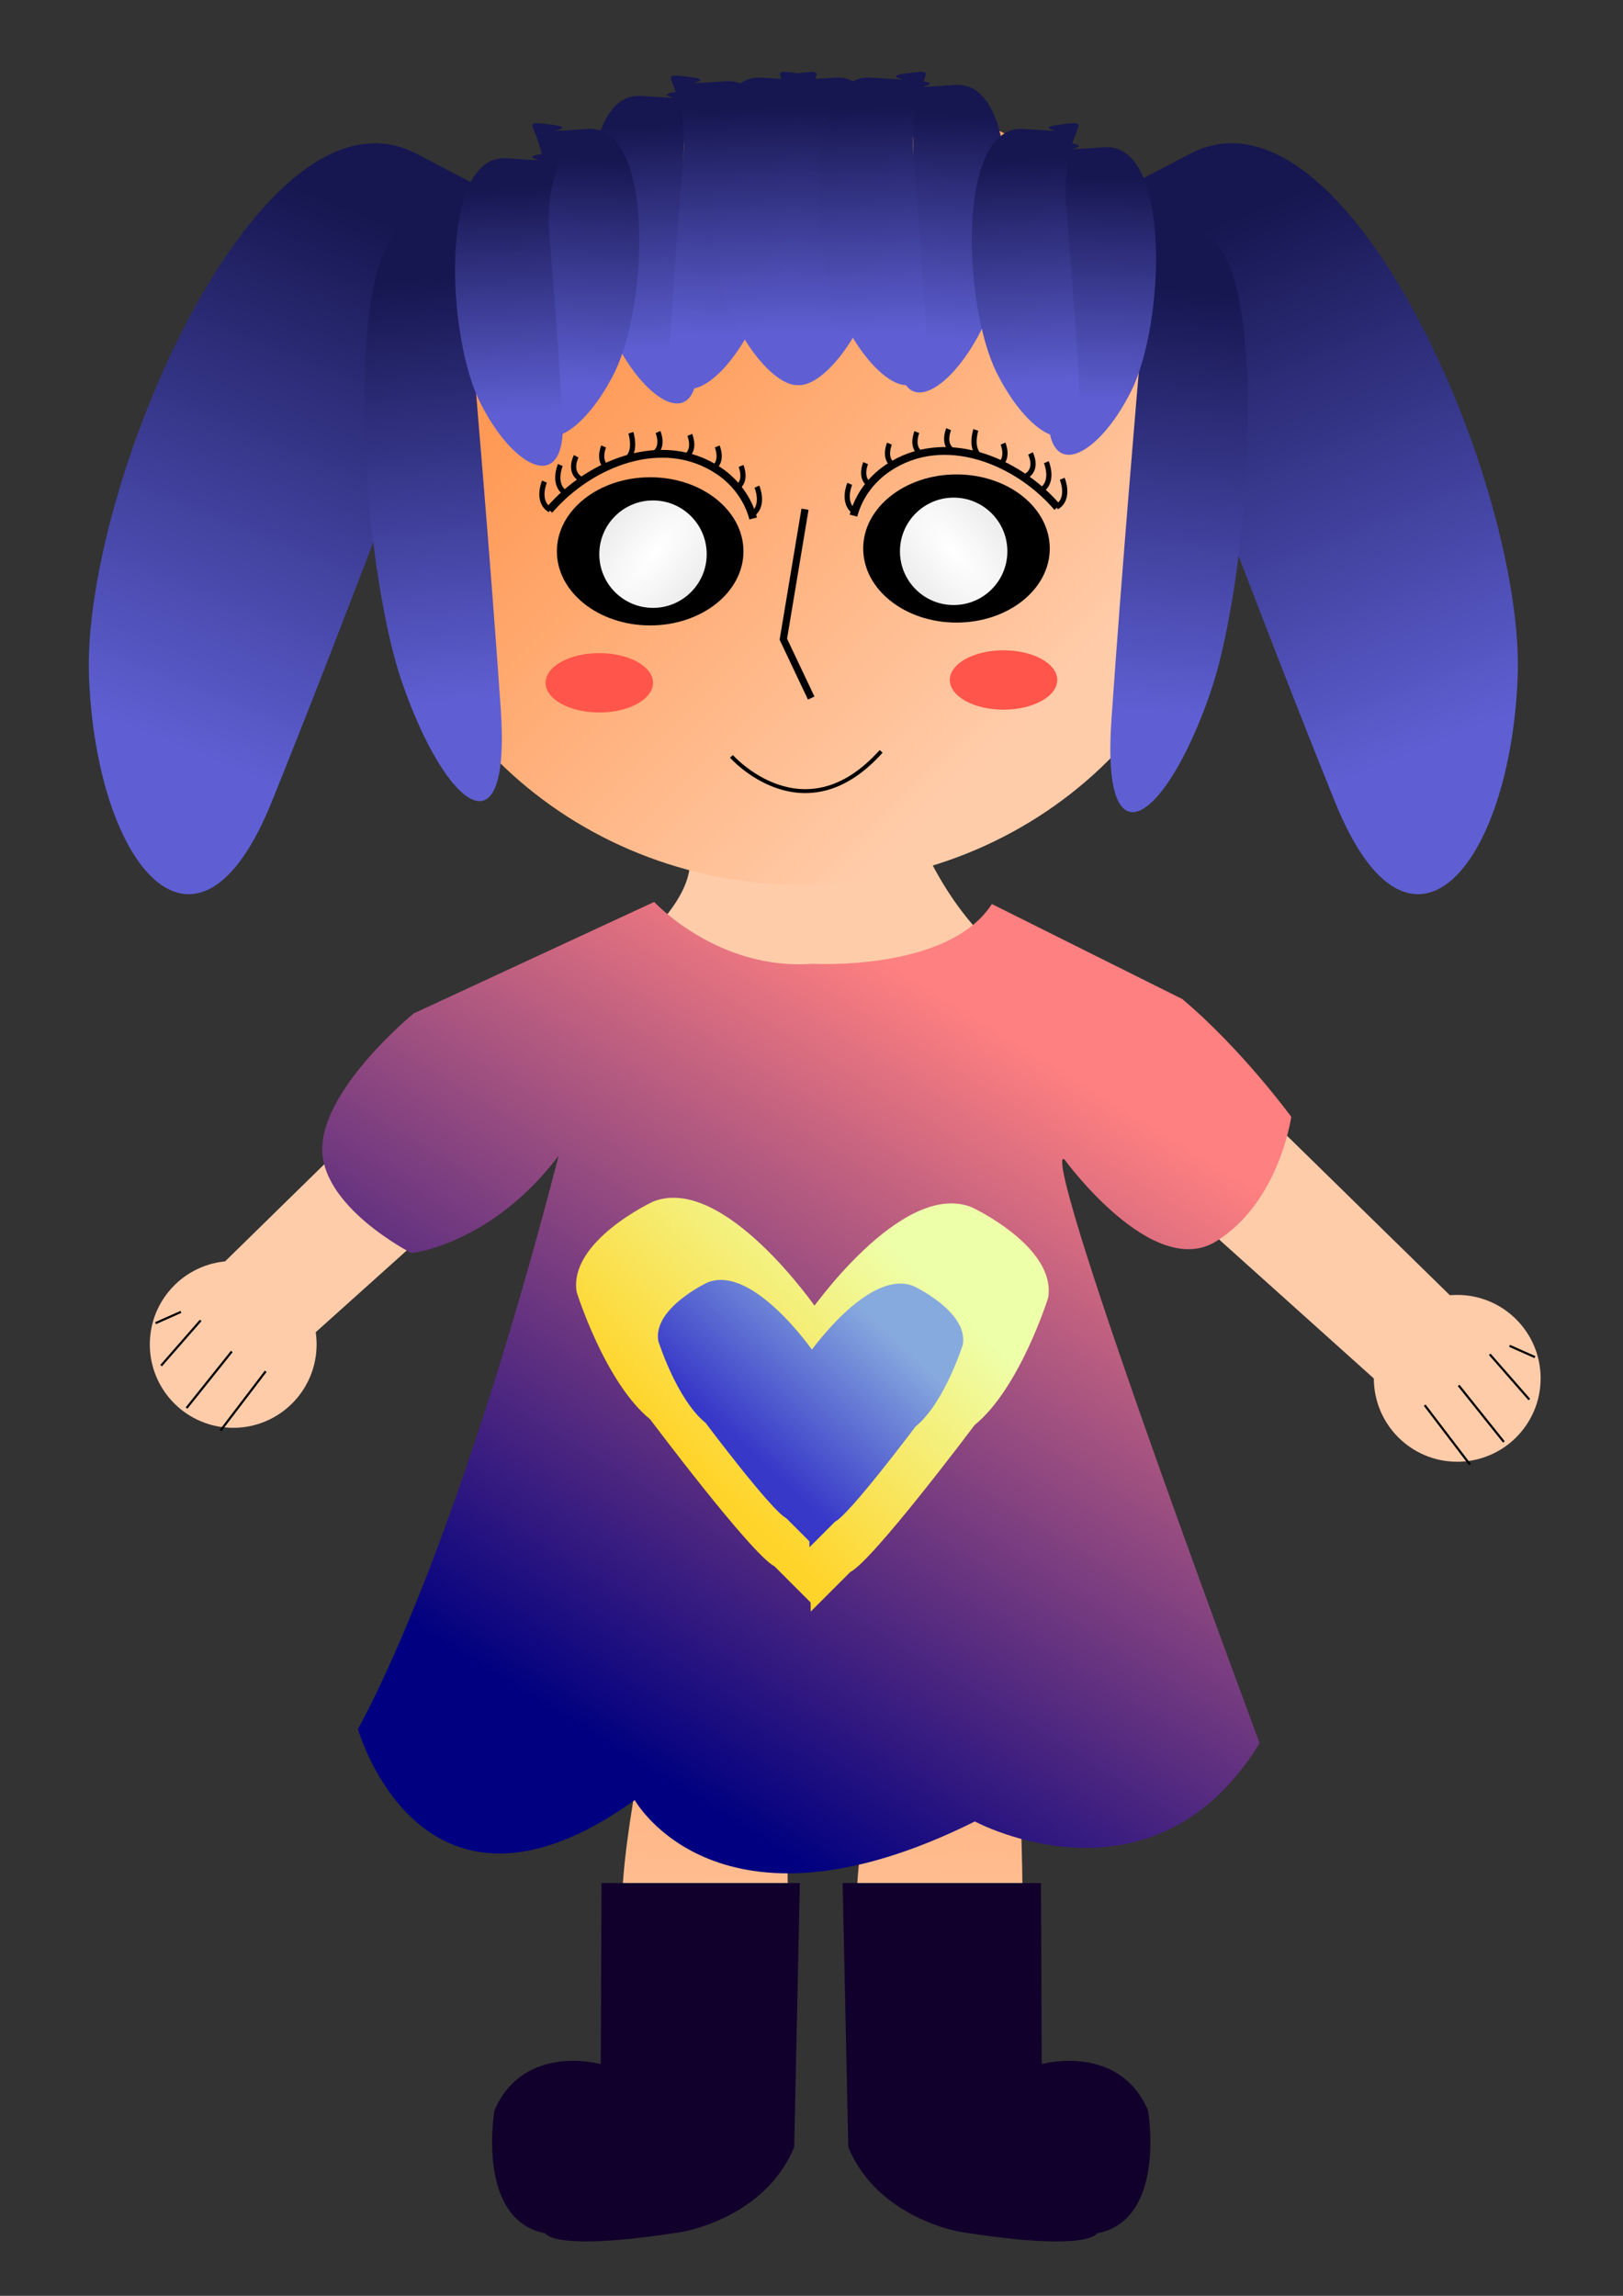 <?xml version="1.0"?>
<svg xmlns="http://www.w3.org/2000/svg" xmlns:xlink="http://www.w3.org/1999/xlink" width="744.094" height="1052.362" viewBox="0 0 744.094 1052.362">
  <rect x="0" y="0" width="744.094" height="1052.362" fill="#333333" stroke="none"/>
  <defs>
    <linearGradient xlink:href="#a" id="v" gradientUnits="userSpaceOnUse" gradientTransform="matrix(0 .798 -.792 0 493.87 -41.734)" x1="95.905" y1="107.569" x2="225.506" y2="102.385"/>
    <linearGradient id="g">
      <stop offset="0" stop-color="#efa"/>
      <stop offset="1" stop-color="#ffd42a"/>
    </linearGradient>
    <linearGradient id="e">
      <stop offset="0" stop-color="#ff8080"/>
      <stop offset="1" stop-color="navy"/>
    </linearGradient>
    <linearGradient id="d">
      <stop offset="0" stop-color="#ffb380"/>
      <stop offset="1" stop-color="#fca"/>
    </linearGradient>
    <linearGradient id="c">
      <stop offset="0" stop-color="#fff"/>
      <stop offset="1" stop-color="#ececec"/>
    </linearGradient>
    <linearGradient id="a">
      <stop offset="0" stop-color="#161650"/>
      <stop offset="1" stop-color="#5f5fd3"/>
    </linearGradient>
    <linearGradient id="b">
      <stop offset="0" stop-color="#f95"/>
      <stop offset="1" stop-color="#fca"/>
    </linearGradient>
    <linearGradient xlink:href="#b" id="l" gradientUnits="userSpaceOnUse" x1="250.13" y1="283.827" x2="399.172" y2="426.388"/>
    <linearGradient xlink:href="#g" id="B" gradientUnits="userSpaceOnUse" x1="-2.592" y1="234.578" x2="-95.905" y2="333.075"/>
    <linearGradient xlink:href="#g" id="D" gradientUnits="userSpaceOnUse" x1="-2.592" y1="234.578" x2="-95.905" y2="333.075"/>
    <linearGradient xlink:href="#a" id="k" gradientUnits="userSpaceOnUse" gradientTransform="matrix(-.862 1.81 -1.907 -.851 478.291 8.015)" x1="95.905" y1="107.569" x2="225.506" y2="102.385"/>
    <linearGradient xlink:href="#a" id="j" gradientUnits="userSpaceOnUse" gradientTransform="matrix(.862 1.81 1.907 -.851 271.279 8.015)" x1="95.905" y1="107.569" x2="225.506" y2="102.385"/>
    <linearGradient xlink:href="#a" id="n" gradientUnits="userSpaceOnUse" gradientTransform="matrix(-.05 1.504 .933 .031 453.652 -29.542)" x1="95.905" y1="107.569" x2="225.506" y2="102.385"/>
    <linearGradient xlink:href="#a" id="m" gradientUnits="userSpaceOnUse" gradientTransform="matrix(.05 1.504 -.933 .031 298.436 -34.583)" x1="95.905" y1="107.569" x2="225.506" y2="102.385"/>
    <linearGradient xlink:href="#a" id="x" gradientUnits="userSpaceOnUse" gradientTransform="matrix(0 .798 -.792 0 563.948 -18.209)" x1="95.905" y1="107.569" x2="225.506" y2="102.385"/>
    <linearGradient xlink:href="#a" id="w" gradientUnits="userSpaceOnUse" gradientTransform="matrix(0 .798 .792 0 424.583 -9.807)" x1="95.905" y1="107.569" x2="225.506" y2="102.385"/>
    <linearGradient id="f">
      <stop offset="0" stop-color="#87aade"/>
      <stop offset="1" stop-color="#3737c8"/>
    </linearGradient>
    <linearGradient xlink:href="#a" id="u" gradientUnits="userSpaceOnUse" gradientTransform="matrix(0 .798 .792 0 356.173 -38.373)" x1="95.905" y1="107.569" x2="225.506" y2="102.385"/>
    <linearGradient xlink:href="#a" id="t" gradientUnits="userSpaceOnUse" gradientTransform="matrix(0 .798 .792 0 301.111 -41.734)" x1="95.905" y1="107.569" x2="225.506" y2="102.385"/>
    <linearGradient xlink:href="#a" id="s" gradientUnits="userSpaceOnUse" gradientTransform="matrix(0 .798 -.792 0 327.016 -4.766)" x1="95.905" y1="107.569" x2="225.506" y2="102.385"/>
    <linearGradient xlink:href="#a" id="r" gradientUnits="userSpaceOnUse" gradientTransform="matrix(0 .798 -.792 0 443.814 -41.734)" x1="95.905" y1="107.569" x2="225.506" y2="102.385"/>
    <linearGradient xlink:href="#a" id="q" gradientUnits="userSpaceOnUse" gradientTransform="matrix(0 .798 .792 0 187.65 -18.209)" x1="95.905" y1="107.569" x2="225.506" y2="102.385"/>
    <linearGradient xlink:href="#a" id="p" gradientUnits="userSpaceOnUse" gradientTransform="matrix(0 .798 .792 0 251.055 -40.053)" x1="95.905" y1="107.569" x2="225.506" y2="102.385"/>
    <linearGradient xlink:href="#a" id="o" gradientUnits="userSpaceOnUse" gradientTransform="matrix(0 .798 -.792 0 388.752 -33.332)" x1="95.905" y1="107.569" x2="225.506" y2="102.385"/>
    <linearGradient xlink:href="#d" id="h" gradientUnits="userSpaceOnUse" gradientTransform="translate(596.014 555.527) scale(1.459)" x1="-182.738" y1="177.554" x2="-185.33" y2="289.011"/>
    <linearGradient xlink:href="#d" id="i" gradientUnits="userSpaceOnUse" gradientTransform="translate(703.583 554.23) scale(1.459)" x1="-182.738" y1="177.554" x2="-185.33" y2="289.011"/>
    <linearGradient xlink:href="#e" id="A" gradientUnits="userSpaceOnUse" x1="458.788" y1="452.308" x2="261.795" y2="772.423" gradientTransform="translate(-6.48 2.592)"/>
    <linearGradient xlink:href="#f" id="F" gradientUnits="userSpaceOnUse" x1="1.02" y1="234.233" x2="-87.315" y2="330.599"/>
    <linearGradient xlink:href="#f" id="G" gradientUnits="userSpaceOnUse" x1="1.02" y1="234.233" x2="-87.315" y2="330.599"/>
    <linearGradient xlink:href="#g" id="C" gradientUnits="userSpaceOnUse" x1="-2.592" y1="234.578" x2="-95.905" y2="333.075"/>
    <linearGradient xlink:href="#f" id="E" gradientUnits="userSpaceOnUse" x1="1.02" y1="234.233" x2="-87.315" y2="330.599"/>
    <radialGradient xlink:href="#c" id="z" gradientUnits="userSpaceOnUse" gradientTransform="matrix(1.55 -1.85 .767 .642 -663.226 794.822)" cx="304.563" cy="646.71" fx="304.563" fy="646.71" r="25.92"/>
    <radialGradient xlink:href="#c" id="y" gradientUnits="userSpaceOnUse" gradientTransform="matrix(1.55 -1.85 .767 .642 -663.226 794.822)" cx="304.563" cy="646.71" fx="304.563" fy="646.71" r="25.92"/>
  </defs>
  <path d="M572.183 503.111l94.336 92.37-33.41 39.307-96.302-86.474zM191.795 491.447l-94.336 92.37 33.41 39.307 96.302-86.475z" fill="#fca"/>
  <path d="M289.267 894.454s-9.98 108.42 40.513 104.13c0 0 25.875-.918 34.786-49.31 0 0 3.776-128.672-6.747-163.5 0 0-25.106-9.369-54.054 2.254 0 0-17.269 72.44-14.498 106.426z" fill="url(#h)" transform="translate(-3.888 -10.368)"/>
  <path d="M396.836 893.158s-9.98 108.42 40.513 104.13c0 0 25.875-.918 34.786-49.31 0 0 3.776-128.672-6.747-163.5 0 0-25.106-9.369-54.054 2.254 0 0-17.269 72.44-14.498 106.426z" fill="url(#i)" transform="translate(-3.888 -10.368)"/>
  <path d="M416.71 370.66s17.875 64.8 74.479 85.536H261.795s86.395-51.84 41.708-81.648z" fill="#fca"/>
  <path d="M541.874 154.648c-34.156-84.3-78.405-70.253-34.156-84.3 44.25-14.048-27.66 23.712 44.25-14.048 71.909-37.76 153.863 153.195 150.304 240.098-3.559 86.902-49.468 141.504-83.624 57.204-34.156-84.301-76.774-198.954-76.774-198.954z" fill="url(#j)" transform="translate(-6.48 14.256)"/>
  <path d="M207.696 154.648c34.156-84.3 78.405-70.253 34.156-84.3C197.603 56.3 269.512 94.06 197.603 56.3 125.693 18.54 43.74 209.495 47.298 296.398c3.56 86.902 49.469 141.504 83.624 57.204 34.156-84.301 76.774-198.954 76.774-198.954z" fill="url(#k)" transform="translate(-6.48 14.256)"/>
  <path d="M453.604 351.867c0 79.809-64.697 144.506-144.505 144.506-79.808 0-144.505-64.697-144.505-144.506 0-79.808 64.697-144.505 144.505-144.505 79.808 0 144.505 64.697 144.505 144.505z" transform="matrix(1.337 0 0 1.269 -45.164 -224.274)" fill="url(#l)"/>
  <path d="M223.517 151.345c-4.68-68.132 15.742-72.722-4.68-68.132-20.422 4.589 15.974 7.267-20.422 4.589s-27.597 153.118-7.524 210.977c20.072 57.86 49.861 80.271 45.181 12.139-4.68-68.133-12.555-159.573-12.555-159.573z" fill="url(#m)" transform="translate(-6.48 14.256)"/>
  <path d="M528.57 156.386c4.68-68.132-15.74-72.722 4.68-68.132 20.423 4.589-15.973 7.267 20.423 4.589s27.597 153.118 7.524 210.977c-20.072 57.86-49.861 80.271-45.181 12.139 4.68-68.133 12.554-159.573 12.554-159.573z" fill="url(#n)" transform="translate(-6.48 14.256)"/>
  <path d="M319.987 63.826c-2.052-36.176 15.395-38.243-2.052-36.176-17.448 2.068 13.342 4.135-17.448 2.068-30.79-2.068-27.711 80.62-12.316 111.628 15.395 31.008 40.027 43.412 37.974 7.236-2.052-36.176-6.158-84.756-6.158-84.756z" fill="url(#o)" transform="translate(-6.48 14.256)"/>
  <path d="M319.82 57.105c2.052-36.176-15.395-38.243 2.052-36.176 17.448 2.067-13.342 4.134 17.448 2.067s27.711 80.621 12.316 111.629c-15.395 31.008-40.027 43.411-37.974 7.235 2.052-36.176 6.158-84.755 6.158-84.755z" fill="url(#p)" transform="translate(-6.48 14.256)"/>
  <path d="M256.415 78.95c2.053-36.177-15.395-38.244 2.053-36.177 17.448 2.068-13.342 4.135 17.448 2.068 30.79-2.068 27.711 80.62 12.316 111.628-15.395 31.008-40.027 43.412-37.975 7.236 2.053-36.176 6.158-84.756 6.158-84.756z" fill="url(#q)" transform="translate(-6.48 14.256)"/>
  <path d="M375.049 55.425c-2.053-36.176 15.395-38.244-2.053-36.176-17.447 2.067 13.343 4.134-17.447 2.067s-27.712 80.62-12.316 111.629c15.395 31.008 40.027 43.41 37.974 7.235-2.053-36.176-6.158-84.755-6.158-84.755z" fill="url(#r)" transform="translate(-6.48 14.256)"/>
  <path d="M258.251 92.392C256.2 56.216 273.647 54.15 256.2 56.216s13.342 4.135-17.448 2.067c-30.79-2.067-27.711 80.621-12.316 111.63 15.395 31.007 40.027 43.41 37.975 7.234-2.053-36.176-6.159-84.755-6.159-84.755z" fill="url(#s)" transform="translate(-6.48 14.256)"/>
  <path d="M369.876 55.425c2.053-36.176-15.395-38.244 2.053-36.176 17.447 2.067-13.343 4.134 17.447 2.067s27.712 80.62 12.316 111.629c-15.395 31.008-40.027 43.41-37.974 7.235 2.053-36.176 6.158-84.755 6.158-84.755z" fill="url(#t)" transform="translate(-6.48 14.256)"/>
  <path d="M424.938 58.785c2.052-36.176-15.395-38.243 2.052-36.176 17.448 2.068-13.342 4.135 17.448 2.068 30.79-2.068 27.711 80.62 12.316 111.628-15.395 31.008-40.027 43.412-37.974 7.236 2.052-36.176 6.158-84.756 6.158-84.756z" fill="url(#u)" transform="translate(-6.48 14.256)"/>
  <path d="M425.105 55.425c-2.053-36.176 15.395-38.244-2.053-36.176-17.447 2.067 13.343 4.134-17.447 2.067s-27.711 80.62-12.316 111.629c15.395 31.008 40.027 43.41 37.974 7.235-2.052-36.176-6.158-84.755-6.158-84.755z" fill="url(#v)" transform="translate(-6.48 14.256)"/>
  <path d="M493.348 87.351c2.052-36.176-15.395-38.243 2.052-36.176 17.448 2.067-13.342 4.135 17.448 2.067 30.79-2.067 27.711 80.621 12.316 111.63-15.395 31.007-40.027 43.41-37.974 7.234 2.052-36.176 6.158-84.755 6.158-84.755z" fill="url(#w)" transform="translate(-6.48 14.256)"/>
  <path d="M495.184 78.95c-2.053-36.177 15.395-38.244-2.053-36.177-17.448 2.068 13.342 4.135-17.448 2.068-30.79-2.068-27.71 80.62-12.316 111.628 15.395 31.008 40.027 43.412 37.975 7.236-2.053-36.176-6.158-84.756-6.158-84.756z" fill="url(#x)" transform="translate(-6.48 14.256)"/>
  <g fill="none" stroke="#000">
    <path d="M345.311 237.652c-2.369-8.9-8-16.556-15.598-21.711-25.803-17.506-59.516-3.572-77.892 17.91" stroke-width="3.571"/>
    <path d="M347.026 223.078s3.898 9.095-2.598 12.992M339.743 213.588s2.99 6.975-1.993 9.964M328.821 204.652s2.99 6.975-1.993 9.964M316.244 199.357s2.99 6.975-1.992 9.964M301.682 198.033s2.99 6.975-1.993 9.964M289.224 198.373s2.734 8.352-1.823 11.932M276.75 204.652s-2.99 6.975 1.992 9.964M264.162 209.156s-3.943 7.503 2.628 10.719M249.608 220.761s-3.898 9.095 2.598 12.993M256.889 213.149s-3.898 9.095 2.598 12.993" stroke-width="2.381"/>
  </g>
  <path d="M340.851 252.722c0 18.755-19.148 33.959-42.768 33.959s-42.769-15.204-42.769-33.959c0-18.754 19.149-33.958 42.769-33.958 23.62 0 42.768 15.204 42.768 33.958z"/>
  <path transform="matrix(.95 0 0 .95 10.044 -360.356)" d="M330.483 646.71c0 14.316-11.605 25.92-25.92 25.92-14.315 0-25.92-11.604-25.92-25.92 0-14.315 11.605-25.92 25.92-25.92 14.315 0 25.92 11.605 25.92 25.92z" fill="url(#y)" fill-rule="evenodd"/>
  <g fill="none" stroke="#000">
    <path d="M391.292 236.356c2.37-8.9 8.001-16.556 15.599-21.711 25.802-17.506 59.515-3.572 77.892 17.91" stroke-width="3.571"/>
    <path d="M389.577 221.782s-3.898 9.095 2.599 12.992M396.86 212.292s-2.989 6.975 1.993 9.964M407.782 203.356s-2.989 6.975 1.993 9.964M420.359 198.06s-2.99 6.975 1.993 9.965M434.922 196.737s-2.99 6.975 1.992 9.964M447.38 197.077s-2.734 8.352 1.822 11.932M459.854 203.356s2.99 6.975-1.992 9.964M472.442 207.86s3.942 7.503-2.629 10.719M486.996 219.465s3.898 9.095-2.599 12.993M479.715 211.853s3.897 9.095-2.599 12.993" stroke-width="2.381"/>
  </g>
  <path d="M395.752 251.426c0 18.755 19.148 33.959 42.769 33.959 23.62 0 42.768-15.204 42.768-33.959 0-18.754-19.148-33.958-42.768-33.958s-42.769 15.204-42.769 33.958z"/>
  <path d="M330.483 646.71c0 14.316-11.605 25.92-25.92 25.92-14.315 0-25.92-11.604-25.92-25.92 0-14.315 11.605-25.92 25.92-25.92 14.315 0 25.92 11.605 25.92 25.92z" transform="matrix(-.95 0 0 .95 726.56 -361.652)" fill="url(#z)" fill-rule="evenodd"/>
  <path d="M369.07 233.424l-9.932 59.591 12.77 26.958" fill="none" stroke="#000" stroke-width="3.284"/>
  <path d="M335.345 346.72s33.163 37.308 68.628-2.303" fill="none" stroke="#000" stroke-width="1.8"/>
  <path d="M299.379 312.987c0 7.516-11.025 13.608-24.624 13.608-13.6 0-24.625-6.092-24.625-13.608 0-7.516 11.025-13.608 24.625-13.608s24.624 6.092 24.624 13.608zM484.709 311.691c0 7.516-11.025 13.608-24.625 13.608s-24.624-6.092-24.624-13.608c0-7.516 11.025-13.608 24.624-13.608 13.6 0 24.625 6.092 24.625 13.608z" fill="#ff554a" fill-rule="evenodd"/>
  <path d="M493.838 633.102c0 121.354-56.02 219.731-125.122 219.731-69.104 0-125.123-98.377-125.123-219.73 0-121.355 56.02-219.732 125.123-219.732 69.103 0 125.122 98.377 125.122 219.731z" fill="#fca" fill-rule="evenodd"/>
  <path d="M458.625 404.03c-19.945 30.996-82.131 27.383-82.131 27.383-43.516 3.262-72.676-28.353-72.676-28.353l-110.24 51.096s-40.1 32.721-41.914 60.454c-1.813 27.732 40.892 49.424 40.892 49.424s36.64-3.883 67.463-44.665c-48.955 189.232-92.037 262.776-92.037 262.776s29.01 102.773 126.92 32.626c0 0 38.076 68.516 155.93 9.788 0 0 81.592 44.046 130.547-35.889-108.789-293.636-89.144-267.145-89.144-267.145s40.189 55.075 69.2 37.13c29.01-17.944 34.449-57.096 34.449-57.096s-22.748-31.13-49.945-53.968z" fill="url(#A)" transform="translate(-3.888 10.368)"/>
  <g transform="translate(434.164 357.7)" fill="url(#B)">
    <path d="M-59.617 242.354s-42.768-62.208-75.168-49.248c0 0-38.88 18.144-34.993 41.472 0 0 12.96 41.473 33.697 58.32 0 0 46.656 62.21 57.024 67.393l18.144 18.145" fill="url(#C)"/>
    <path d="M-63.778 244.946s42.768-62.208 75.169-49.248c0 0 38.88 18.144 34.992 41.472 0 0-12.96 41.473-33.696 58.32 0 0-46.657 62.21-57.025 67.394l-18.144 18.144" fill="url(#D)"/>
  </g>
  <g transform="matrix(.646 0 0 .646 411.474 463.1)" fill="url(#E)">
    <path d="M-59.617 242.354s-42.768-62.208-75.168-49.248c0 0-38.88 18.144-34.993 41.472 0 0 12.96 41.473 33.697 58.32 0 0 46.656 62.21 57.024 67.393l18.144 18.145" fill="url(#F)"/>
    <path d="M-63.778 244.946s42.768-62.208 75.169-49.248c0 0 38.88 18.144 34.992 41.472 0 0-12.96 41.473-33.696 58.32 0 0-46.657 62.21-57.025 67.394l-18.144 18.144" fill="url(#G)"/>
  </g>
  <path d="M275.788 863.144l-.36 83.003s-35.313-9.856-48.723 21.182c0 0-8.765 50.222 23.418 56.43 0 0 3.311 8.766 62.943-.768 0 0 37.636-6.207 51.046-38.798l2.592-121.049zM477.236 863.144l.36 83.003s35.314-9.856 48.724 21.182c0 0 8.765 50.222-23.418 56.43 0 0-3.312 8.766-62.943-.768 0 0-37.637-6.207-51.046-38.798l-2.592-121.049z" fill="#11002b"/>
  <g>
    <path d="M145.153 616.254c0 21.115-17.117 38.232-38.232 38.232s-38.232-17.117-38.232-38.232 17.117-38.232 38.232-38.232 38.232 17.117 38.232 38.232z" fill="#fca" fill-rule="evenodd"/>
    <path d="M92.017 605.238l-18.144 20.736M106.273 619.494l-20.736 25.92M121.825 628.566l-20.736 27.216M82.945 601.35l-11.664 5.184" fill="none" stroke="#000"/>
  </g>
  <g>
    <path d="M629.862 631.806c0 21.115 17.117 38.232 38.232 38.232 21.116 0 38.233-17.117 38.233-38.232s-17.117-38.232-38.233-38.232c-21.115 0-38.232 17.117-38.232 38.232z" fill="#fca" fill-rule="evenodd"/>
    <path d="M682.999 620.79l18.144 20.736M668.742 635.046l20.737 25.92M653.19 644.118l20.737 27.216M692.07 616.902l11.665 5.184" fill="none" stroke="#000"/>
  </g>
  <path d="M-272.874 310.032c-20.568-1.377-35.738-4.148-53.452-9.764-42.207-13.383-47.29-35.079-11.72-50.024 48.418-20.343 134.712-19.542 179.338 1.665 18.004 8.556 23.995 18.58 17.485 29.257-8.958 14.69-43.281 25.863-88.883 28.933-21.24 1.43-20.38 1.432-42.768-.067z" fill="#fff"/>
  <path d="M-294.906 338.506c-72.735-6.162-129.175-26.712-141.907-51.67-10.505-20.59 10.098-41.841 55.074-56.804 84.11-27.982 220.638-22.696 286.185 11.08 12.884 6.64 24.387 16.406 28.256 23.989 10.195 19.984-8.507 40.668-50.055 55.36-24.812 8.773-57.89 15.13-94.355 18.133-19.08 1.57-64.18 1.523-83.198-.088zm79.056-27.642c63.77-7.619 95.386-30.558 71.658-51.995-37.115-33.531-175.089-33.35-212.312.278-19.827 17.912 1.496 38.623 49.934 48.5 24.673 5.03 63.894 6.421 90.72 3.217z" fill="none"/>
  <path d="M-294.906 338.506c-72.735-6.162-129.175-26.712-141.907-51.67-10.505-20.59 10.098-41.841 55.074-56.804 84.11-27.982 220.638-22.696 286.185 11.08 12.884 6.64 24.387 16.406 28.256 23.989 10.195 19.984-8.507 40.668-50.055 55.36-24.812 8.773-57.89 15.13-94.355 18.133-19.08 1.57-64.18 1.523-83.198-.088zm79.056-27.642c63.77-7.619 95.386-30.558 71.658-51.995-37.115-33.531-175.089-33.35-212.312.278-19.827 17.912 1.496 38.623 49.934 48.5 24.673 5.03 63.894 6.421 90.72 3.217z" fill="none"/>
  <path d="M-294.906 338.506c-72.735-6.162-129.175-26.712-141.907-51.67-10.505-20.59 10.098-41.841 55.074-56.804 84.11-27.982 220.638-22.696 286.185 11.08 12.884 6.64 24.387 16.406 28.256 23.989 10.195 19.984-8.507 40.668-50.055 55.36-24.812 8.773-57.89 15.13-94.355 18.133-19.08 1.57-64.18 1.523-83.198-.088zm79.056-27.642c63.77-7.619 95.386-30.558 71.658-51.995-37.115-33.531-175.089-33.35-212.312.278-19.827 17.912 1.496 38.623 49.934 48.5 24.673 5.03 63.894 6.421 90.72 3.217z" fill="none"/>
  <path d="M-294.906 338.506c-72.735-6.162-129.175-26.712-141.907-51.67-10.505-20.59 10.098-41.841 55.074-56.804 84.11-27.982 220.638-22.696 286.185 11.08 12.884 6.64 24.387 16.406 28.256 23.989 10.195 19.984-8.507 40.668-50.055 55.36-24.812 8.773-57.89 15.13-94.355 18.133-19.08 1.57-64.18 1.523-83.198-.088zm79.056-27.642c63.77-7.619 95.386-30.558 71.658-51.995-37.115-33.531-175.089-33.35-212.312.278-19.827 17.912 1.496 38.623 49.934 48.5 24.673 5.03 63.894 6.421 90.72 3.217z" fill="none"/>
</svg>
